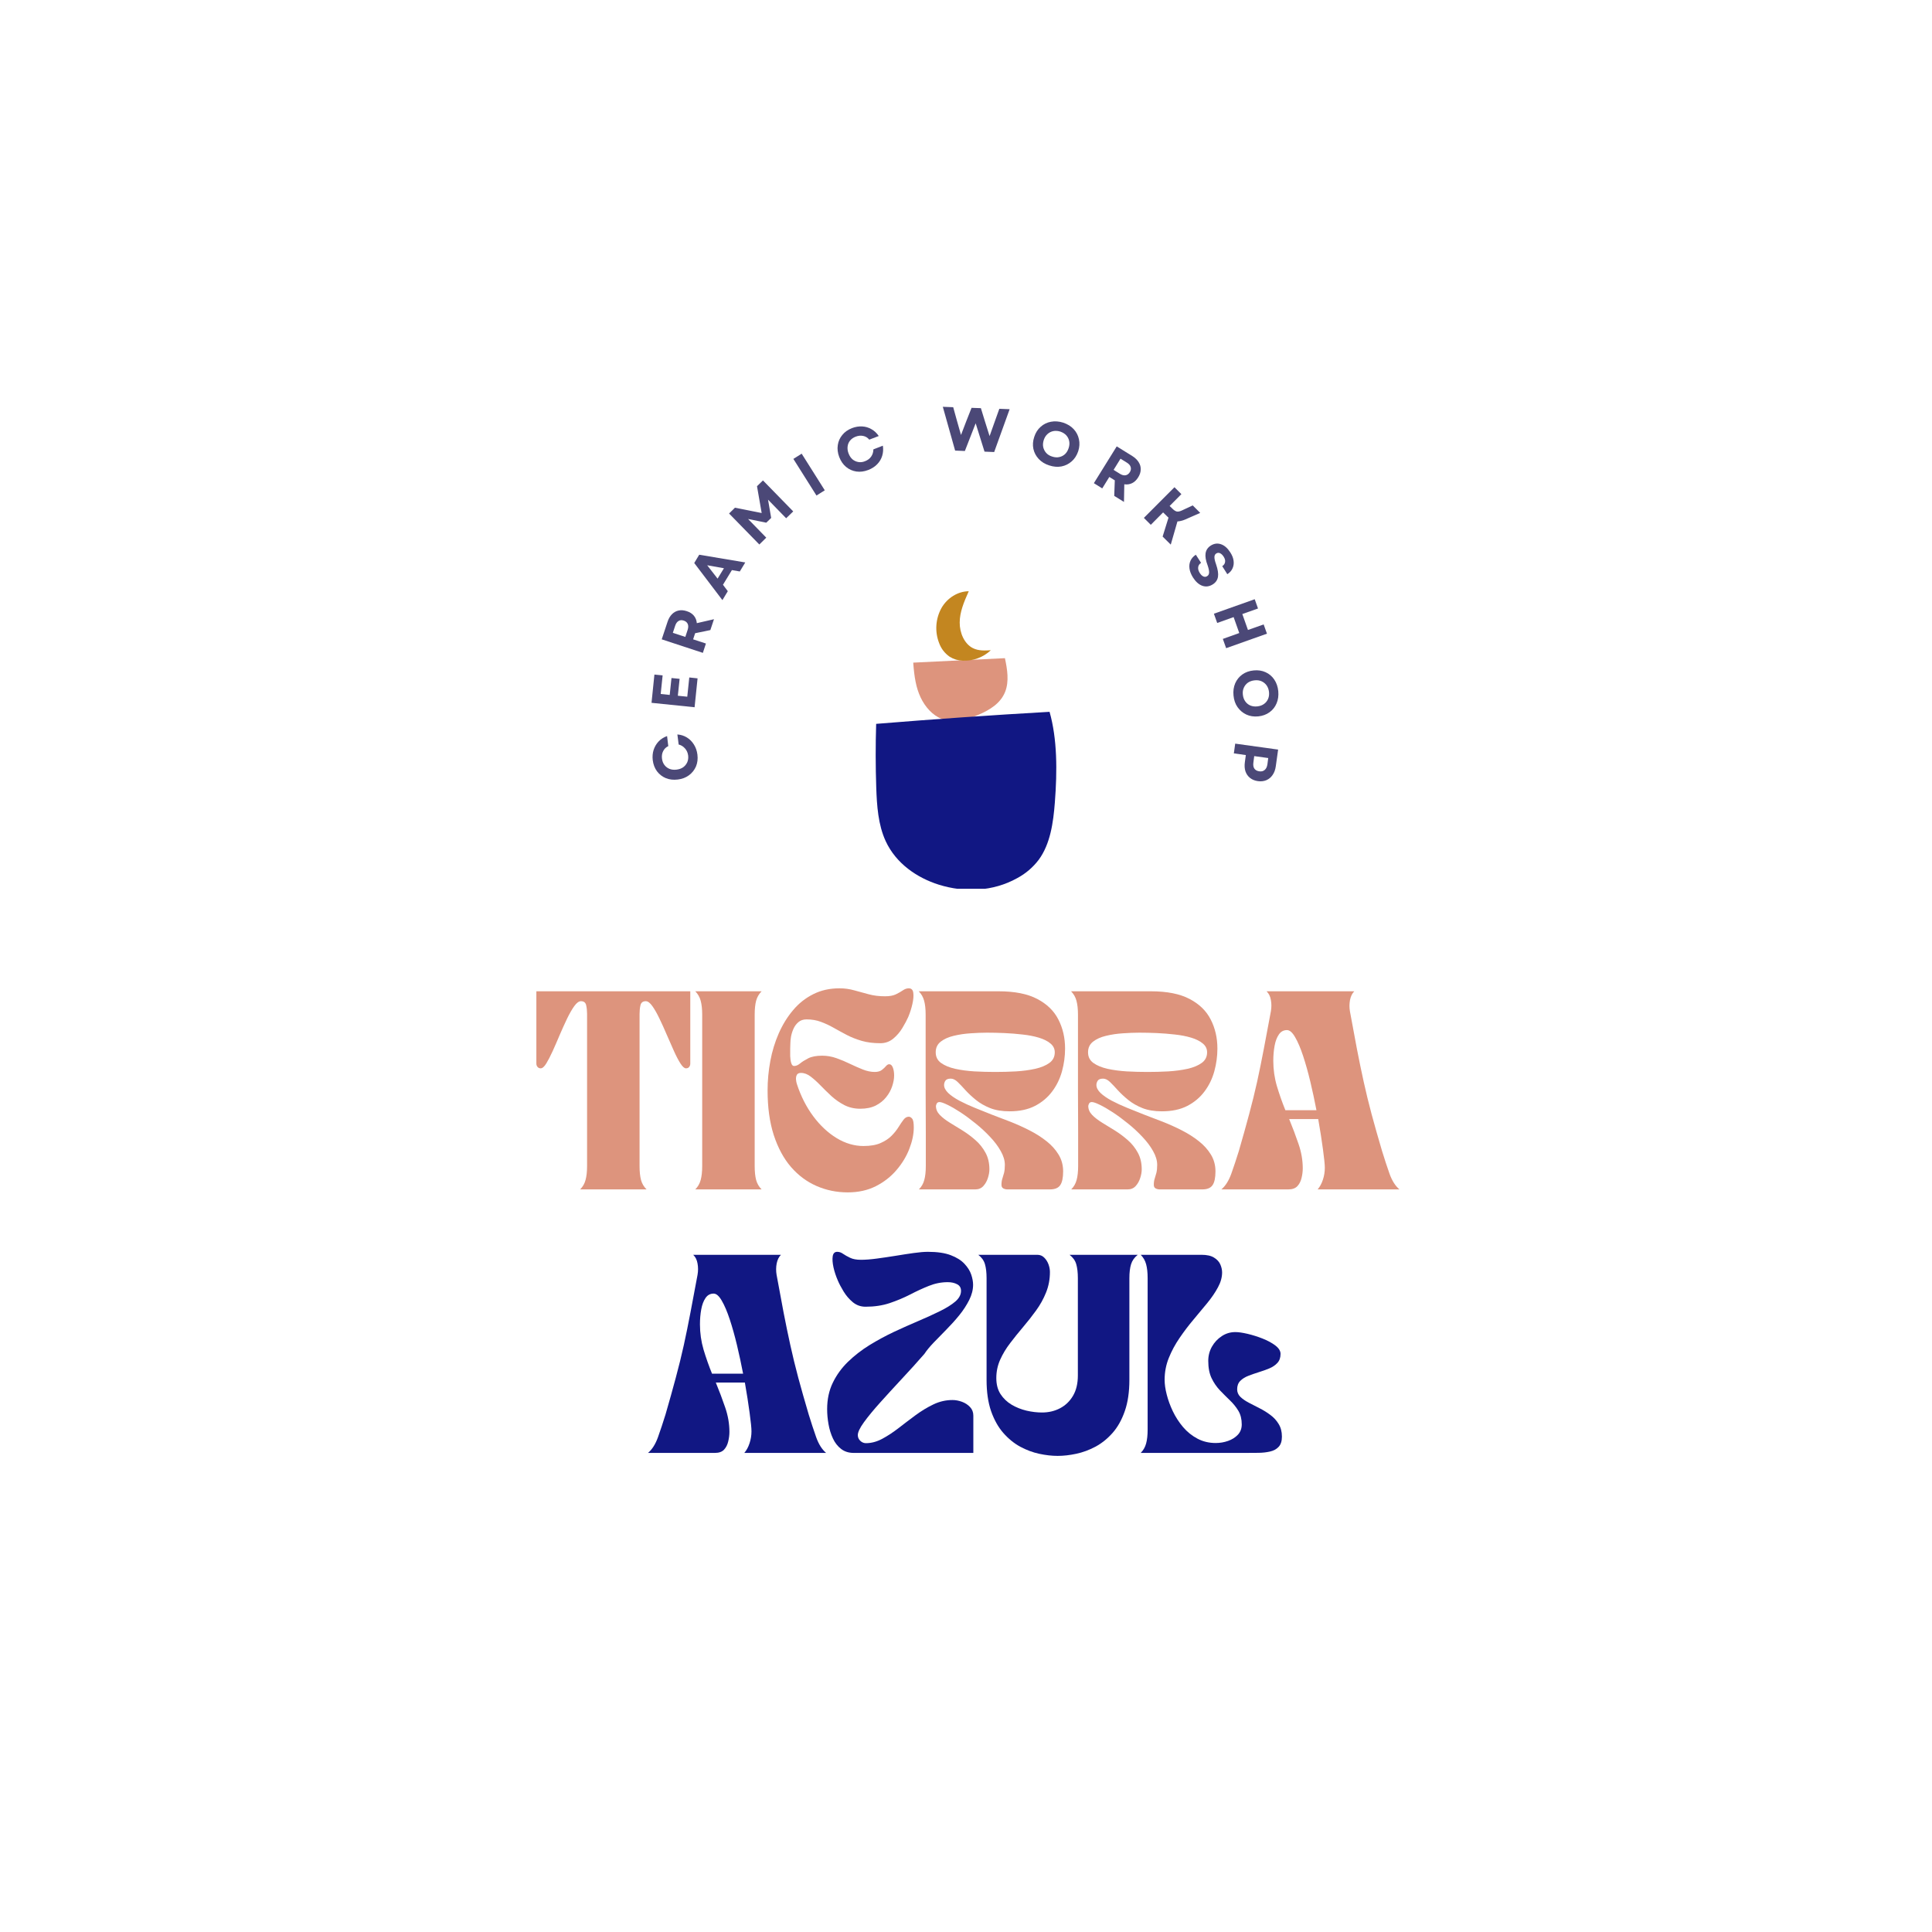 <svg xmlns="http://www.w3.org/2000/svg" xmlns:xlink="http://www.w3.org/1999/xlink" width="500" zoomAndPan="magnify" viewBox="0 0 375 375" height="500" preserveAspectRatio="xMidYMid meet" version="1.0"><defs><g/><clipPath id="d5a99cbba2"><path d="M 169 138 L 206 138 L 206 172.508 L 169 172.508 Z M 169 138 " clip-rule="nonzero"/></clipPath><clipPath id="2cd63c8ec3"><path d="M 181 114.758 L 193 114.758 L 193 129 L 181 129 Z M 181 114.758 " clip-rule="nonzero"/></clipPath></defs><rect x="-37.5" width="450" fill="#ffffff" y="-37.5" height="450" fill-opacity="1"/><rect x="-37.5" width="450" fill="#ffffff" y="-37.5" height="450" fill-opacity="1"/><path fill="#dd947d" d="M 177.258 128.617 L 195.055 127.75 C 195.516 129.91 195.898 132.254 195.098 134.281 C 194.207 136.547 192.066 137.812 190 138.703 C 187.684 139.699 185.117 140.434 182.781 139.531 C 181.008 138.844 179.578 137.238 178.691 135.371 C 177.805 133.504 177.453 131.367 177.258 128.617 Z M 177.258 128.617 " fill-opacity="1" fill-rule="nonzero"/><g clip-path="url(#d5a99cbba2)"><path fill="#111783" d="M 203.719 138.164 C 192.492 138.805 181.273 139.582 170.062 140.5 C 169.934 144.605 169.941 148.715 170.078 152.824 C 170.199 156.395 170.445 160.082 171.906 163.254 C 173.918 167.613 177.996 170.379 182.195 171.707 C 187.207 173.285 192.754 173.055 197.418 170.457 C 199.086 169.566 200.492 168.367 201.633 166.859 C 203.863 163.812 204.445 159.676 204.746 155.758 C 205.223 149.621 205.219 143.441 203.719 138.164 Z M 203.719 138.164 " fill-opacity="1" fill-rule="nonzero"/></g><g clip-path="url(#2cd63c8ec3)"><path fill="#c38620" d="M 188.035 114.758 C 185.934 114.773 183.863 116.043 182.734 118.023 C 182.164 119.062 181.836 120.176 181.754 121.359 C 181.676 122.543 181.848 123.688 182.273 124.793 C 182.676 125.902 183.359 126.793 184.324 127.469 C 185.105 127.953 185.953 128.211 186.871 128.238 C 187.879 128.277 188.855 128.121 189.797 127.77 C 190.742 127.418 191.582 126.898 192.316 126.211 C 191.141 126.285 189.914 126.344 188.844 125.805 C 187.188 124.98 186.262 122.852 186.277 120.82 C 186.289 118.785 187.094 116.855 188.035 114.758 Z M 188.035 114.758 " fill-opacity="1" fill-rule="nonzero"/></g><g fill="#dd947d" fill-opacity="1"><g transform="translate(103.342, 230.862)"><g><path d="M 1.609 -23.5 C 1.359 -23.5 1.156 -23.586 1 -23.766 C 0.844 -23.941 0.766 -24.16 0.766 -24.422 L 0.766 -38.453 L 30.641 -38.453 L 30.641 -24.422 C 30.641 -24.16 30.566 -23.941 30.422 -23.766 C 30.285 -23.586 30.078 -23.5 29.797 -23.5 C 29.492 -23.5 29.141 -23.812 28.734 -24.438 C 28.336 -25.062 27.914 -25.867 27.469 -26.859 C 27.02 -27.848 26.555 -28.898 26.078 -30.016 C 25.609 -31.129 25.133 -32.176 24.656 -33.156 C 24.188 -34.145 23.727 -34.953 23.281 -35.578 C 22.832 -36.211 22.406 -36.531 22 -36.531 C 21.438 -36.531 21.094 -36.266 20.969 -35.734 C 20.852 -35.211 20.797 -34.656 20.797 -34.062 L 20.797 -4.531 C 20.797 -3.438 20.891 -2.535 21.078 -1.828 C 21.273 -1.117 21.633 -0.508 22.156 0 L 9.266 0 C 9.773 -0.508 10.125 -1.117 10.312 -1.828 C 10.508 -2.535 10.609 -3.438 10.609 -4.531 L 10.609 -34.062 C 10.609 -34.656 10.551 -35.211 10.438 -35.734 C 10.32 -36.266 9.984 -36.531 9.422 -36.531 C 9.016 -36.531 8.582 -36.211 8.125 -35.578 C 7.676 -34.953 7.211 -34.145 6.734 -33.156 C 6.266 -32.176 5.789 -31.129 5.312 -30.016 C 4.844 -28.898 4.383 -27.848 3.938 -26.859 C 3.488 -25.867 3.07 -25.062 2.688 -24.438 C 2.301 -23.812 1.941 -23.5 1.609 -23.5 Z M 1.609 -23.5 "/></g></g></g><g fill="#dd947d" fill-opacity="1"><g transform="translate(134.562, 230.862)"><g><path d="M 0.391 0 C 0.898 -0.508 1.25 -1.117 1.438 -1.828 C 1.633 -2.535 1.734 -3.438 1.734 -4.531 L 1.734 -33.922 C 1.734 -35.016 1.633 -35.914 1.438 -36.625 C 1.25 -37.332 0.898 -37.941 0.391 -38.453 L 13.266 -38.453 C 12.754 -37.941 12.398 -37.332 12.203 -36.625 C 12.016 -35.914 11.922 -35.016 11.922 -33.922 L 11.922 -4.531 C 11.922 -3.438 12.016 -2.535 12.203 -1.828 C 12.398 -1.117 12.754 -0.508 13.266 0 Z M 0.391 0 "/></g></g></g><g fill="#dd947d" fill-opacity="1"><g transform="translate(148.019, 230.862)"><g><path d="M 0.969 -19.219 C 0.969 -21.125 1.145 -23.023 1.5 -24.922 C 1.852 -26.816 2.398 -28.609 3.141 -30.297 C 3.891 -31.992 4.816 -33.492 5.922 -34.797 C 7.023 -36.109 8.328 -37.141 9.828 -37.891 C 11.328 -38.648 13.023 -39.031 14.922 -39.031 C 15.922 -39.031 16.875 -38.898 17.781 -38.641 C 18.695 -38.391 19.633 -38.133 20.594 -37.875 C 21.551 -37.613 22.609 -37.484 23.766 -37.484 C 24.66 -37.484 25.367 -37.613 25.891 -37.875 C 26.422 -38.133 26.867 -38.391 27.234 -38.641 C 27.609 -38.898 27.988 -39.031 28.375 -39.031 C 28.883 -39.031 29.176 -38.738 29.25 -38.156 C 29.332 -37.582 29.273 -36.863 29.078 -36 C 28.891 -35.145 28.617 -34.297 28.266 -33.453 C 28.004 -32.859 27.629 -32.156 27.141 -31.344 C 26.66 -30.539 26.062 -29.844 25.344 -29.25 C 24.625 -28.664 23.801 -28.375 22.875 -28.375 C 21.52 -28.375 20.312 -28.523 19.25 -28.828 C 18.188 -29.141 17.211 -29.523 16.328 -29.984 C 15.441 -30.453 14.594 -30.914 13.781 -31.375 C 12.977 -31.832 12.148 -32.219 11.297 -32.531 C 10.453 -32.844 9.531 -33 8.531 -33 C 7.895 -33 7.367 -32.82 6.953 -32.469 C 6.547 -32.125 6.227 -31.695 6 -31.188 C 5.77 -30.676 5.609 -30.16 5.516 -29.641 C 5.43 -29.129 5.391 -28.695 5.391 -28.344 C 5.391 -28.164 5.379 -27.836 5.359 -27.359 C 5.348 -26.879 5.348 -26.379 5.359 -25.859 C 5.379 -25.336 5.445 -24.891 5.562 -24.516 C 5.676 -24.141 5.859 -23.953 6.109 -23.953 C 6.492 -23.953 6.883 -24.117 7.281 -24.453 C 7.688 -24.785 8.219 -25.117 8.875 -25.453 C 9.539 -25.785 10.441 -25.953 11.578 -25.953 C 12.523 -25.953 13.445 -25.789 14.344 -25.469 C 15.238 -25.156 16.109 -24.789 16.953 -24.375 C 17.805 -23.969 18.633 -23.602 19.438 -23.281 C 20.25 -22.957 21.023 -22.797 21.766 -22.797 C 22.359 -22.797 22.82 -22.926 23.156 -23.188 C 23.488 -23.445 23.754 -23.695 23.953 -23.938 C 24.16 -24.176 24.367 -24.297 24.578 -24.297 C 24.879 -24.297 25.113 -24.082 25.281 -23.656 C 25.445 -23.238 25.531 -22.723 25.531 -22.109 C 25.531 -21.473 25.406 -20.781 25.156 -20.031 C 24.914 -19.289 24.531 -18.586 24 -17.922 C 23.477 -17.254 22.801 -16.707 21.969 -16.281 C 21.133 -15.863 20.129 -15.656 18.953 -15.656 C 17.828 -15.656 16.801 -15.891 15.875 -16.359 C 14.957 -16.836 14.117 -17.422 13.359 -18.109 C 12.609 -18.805 11.906 -19.492 11.25 -20.172 C 10.594 -20.848 9.957 -21.422 9.344 -21.891 C 8.727 -22.367 8.098 -22.609 7.453 -22.609 C 7.047 -22.609 6.773 -22.477 6.641 -22.219 C 6.516 -21.969 6.461 -21.676 6.484 -21.344 C 6.516 -21.008 6.57 -20.711 6.656 -20.453 C 7.426 -18.098 8.484 -16.016 9.828 -14.203 C 11.172 -12.398 12.688 -10.984 14.375 -9.953 C 16.07 -8.93 17.805 -8.422 19.578 -8.422 C 20.93 -8.422 22.039 -8.613 22.906 -9 C 23.781 -9.383 24.492 -9.859 25.047 -10.422 C 25.598 -10.984 26.047 -11.547 26.391 -12.109 C 26.742 -12.672 27.066 -13.145 27.359 -13.531 C 27.648 -13.914 27.988 -14.109 28.375 -14.109 C 28.602 -14.109 28.82 -13.984 29.031 -13.734 C 29.238 -13.492 29.344 -12.926 29.344 -12.031 C 29.344 -10.727 29.055 -9.344 28.484 -7.875 C 27.922 -6.414 27.094 -5.047 26 -3.766 C 24.914 -2.484 23.578 -1.438 21.984 -0.625 C 20.398 0.176 18.582 0.578 16.531 0.578 C 14.383 0.578 12.367 0.164 10.484 -0.656 C 8.598 -1.477 6.941 -2.707 5.516 -4.344 C 4.098 -5.988 2.984 -8.051 2.172 -10.531 C 1.367 -13.02 0.969 -15.914 0.969 -19.219 Z M 0.969 -19.219 "/></g></g></g><g fill="#dd947d" fill-opacity="1"><g transform="translate(177.933, 230.862)"><g><path d="M 0.391 -38.453 L 15.875 -38.453 C 19.008 -38.453 21.516 -37.957 23.391 -36.969 C 25.273 -35.988 26.645 -34.656 27.5 -32.969 C 28.363 -31.289 28.797 -29.414 28.797 -27.344 C 28.797 -25.852 28.598 -24.383 28.203 -22.938 C 27.805 -21.488 27.172 -20.18 26.297 -19.016 C 25.43 -17.848 24.316 -16.91 22.953 -16.203 C 21.598 -15.504 19.957 -15.156 18.031 -15.156 C 16.57 -15.156 15.312 -15.363 14.25 -15.781 C 13.188 -16.207 12.27 -16.734 11.5 -17.359 C 10.727 -17.984 10.051 -18.613 9.469 -19.25 C 8.895 -19.895 8.383 -20.43 7.938 -20.859 C 7.488 -21.285 7.047 -21.5 6.609 -21.5 C 6.098 -21.5 5.754 -21.367 5.578 -21.109 C 5.398 -20.848 5.312 -20.566 5.312 -20.266 C 5.312 -19.754 5.578 -19.238 6.109 -18.719 C 6.648 -18.207 7.375 -17.707 8.281 -17.219 C 9.195 -16.738 10.203 -16.273 11.297 -15.828 C 12.398 -15.379 13.504 -14.938 14.609 -14.5 C 15.734 -14.082 16.93 -13.625 18.203 -13.125 C 19.473 -12.625 20.707 -12.066 21.906 -11.453 C 23.113 -10.836 24.203 -10.145 25.172 -9.375 C 26.148 -8.613 26.938 -7.742 27.531 -6.766 C 28.125 -5.797 28.422 -4.707 28.422 -3.5 C 28.422 -2.27 28.234 -1.379 27.859 -0.828 C 27.484 -0.273 26.82 0 25.875 0 L 17.578 0 C 17.316 0 17.062 -0.062 16.812 -0.188 C 16.57 -0.32 16.453 -0.555 16.453 -0.891 C 16.453 -1.348 16.508 -1.75 16.625 -2.094 C 16.738 -2.438 16.848 -2.805 16.953 -3.203 C 17.055 -3.609 17.109 -4.129 17.109 -4.766 C 17.109 -5.609 16.844 -6.5 16.312 -7.438 C 15.789 -8.375 15.098 -9.297 14.234 -10.203 C 13.379 -11.117 12.453 -11.977 11.453 -12.781 C 10.453 -13.594 9.477 -14.312 8.531 -14.938 C 7.582 -15.562 6.738 -16.051 6 -16.406 C 5.258 -16.77 4.734 -16.953 4.422 -16.953 C 4.16 -16.953 3.977 -16.848 3.875 -16.641 C 3.781 -16.441 3.734 -16.289 3.734 -16.188 C 3.734 -15.551 3.984 -14.973 4.484 -14.453 C 4.984 -13.941 5.629 -13.441 6.422 -12.953 C 7.211 -12.473 8.051 -11.957 8.938 -11.406 C 9.82 -10.852 10.656 -10.227 11.438 -9.531 C 12.219 -8.844 12.859 -8.035 13.359 -7.109 C 13.859 -6.191 14.109 -5.117 14.109 -3.891 C 14.109 -3.367 14.008 -2.805 13.812 -2.203 C 13.625 -1.609 13.332 -1.094 12.938 -0.656 C 12.539 -0.219 12.02 0 11.375 0 L 0.422 0 C 0.93 -0.508 1.281 -1.117 1.469 -1.828 C 1.664 -2.535 1.766 -3.438 1.766 -4.531 L 1.766 -11.109 L 1.734 -19.219 L 1.734 -33.922 C 1.734 -35.016 1.633 -35.914 1.438 -36.625 C 1.25 -37.332 0.898 -37.941 0.391 -38.453 Z M 13.656 -30.422 C 12.676 -30.422 11.609 -30.379 10.453 -30.297 C 9.305 -30.223 8.219 -30.062 7.188 -29.812 C 6.164 -29.57 5.328 -29.195 4.672 -28.688 C 4.016 -28.176 3.688 -27.484 3.688 -26.609 C 3.688 -25.734 4.031 -25.047 4.719 -24.547 C 5.414 -24.047 6.332 -23.664 7.469 -23.406 C 8.613 -23.156 9.859 -22.988 11.203 -22.906 C 12.555 -22.832 13.898 -22.797 15.234 -22.797 C 16.566 -22.797 17.91 -22.832 19.266 -22.906 C 20.617 -22.988 21.863 -23.156 23 -23.406 C 24.145 -23.664 25.062 -24.047 25.75 -24.547 C 26.445 -25.047 26.797 -25.734 26.797 -26.609 C 26.797 -27.297 26.516 -27.867 25.953 -28.328 C 25.391 -28.797 24.641 -29.172 23.703 -29.453 C 22.766 -29.734 21.719 -29.938 20.562 -30.062 C 19.414 -30.195 18.238 -30.289 17.031 -30.344 C 15.832 -30.395 14.707 -30.422 13.656 -30.422 Z M 13.656 -30.422 "/></g></g></g><g fill="#dd947d" fill-opacity="1"><g transform="translate(207.5, 230.862)"><g><path d="M 0.391 -38.453 L 15.875 -38.453 C 19.008 -38.453 21.516 -37.957 23.391 -36.969 C 25.273 -35.988 26.645 -34.656 27.5 -32.969 C 28.363 -31.289 28.797 -29.414 28.797 -27.344 C 28.797 -25.852 28.598 -24.383 28.203 -22.938 C 27.805 -21.488 27.172 -20.18 26.297 -19.016 C 25.43 -17.848 24.316 -16.91 22.953 -16.203 C 21.598 -15.504 19.957 -15.156 18.031 -15.156 C 16.57 -15.156 15.312 -15.363 14.25 -15.781 C 13.188 -16.207 12.27 -16.734 11.5 -17.359 C 10.727 -17.984 10.051 -18.613 9.469 -19.25 C 8.895 -19.895 8.383 -20.43 7.938 -20.859 C 7.488 -21.285 7.047 -21.5 6.609 -21.5 C 6.098 -21.5 5.754 -21.367 5.578 -21.109 C 5.398 -20.848 5.312 -20.566 5.312 -20.266 C 5.312 -19.754 5.578 -19.238 6.109 -18.719 C 6.648 -18.207 7.375 -17.707 8.281 -17.219 C 9.195 -16.738 10.203 -16.273 11.297 -15.828 C 12.398 -15.379 13.504 -14.938 14.609 -14.5 C 15.734 -14.082 16.93 -13.625 18.203 -13.125 C 19.473 -12.625 20.707 -12.066 21.906 -11.453 C 23.113 -10.836 24.203 -10.145 25.172 -9.375 C 26.148 -8.613 26.938 -7.742 27.531 -6.766 C 28.125 -5.797 28.422 -4.707 28.422 -3.5 C 28.422 -2.27 28.234 -1.379 27.859 -0.828 C 27.484 -0.273 26.82 0 25.875 0 L 17.578 0 C 17.316 0 17.062 -0.062 16.812 -0.188 C 16.57 -0.32 16.453 -0.555 16.453 -0.891 C 16.453 -1.348 16.508 -1.75 16.625 -2.094 C 16.738 -2.438 16.848 -2.805 16.953 -3.203 C 17.055 -3.609 17.109 -4.129 17.109 -4.766 C 17.109 -5.609 16.844 -6.5 16.312 -7.438 C 15.789 -8.375 15.098 -9.297 14.234 -10.203 C 13.379 -11.117 12.453 -11.977 11.453 -12.781 C 10.453 -13.594 9.477 -14.312 8.531 -14.938 C 7.582 -15.562 6.738 -16.051 6 -16.406 C 5.258 -16.77 4.734 -16.953 4.422 -16.953 C 4.16 -16.953 3.977 -16.848 3.875 -16.641 C 3.781 -16.441 3.734 -16.289 3.734 -16.188 C 3.734 -15.551 3.984 -14.973 4.484 -14.453 C 4.984 -13.941 5.629 -13.441 6.422 -12.953 C 7.211 -12.473 8.051 -11.957 8.938 -11.406 C 9.82 -10.852 10.656 -10.227 11.438 -9.531 C 12.219 -8.844 12.859 -8.035 13.359 -7.109 C 13.859 -6.191 14.109 -5.117 14.109 -3.891 C 14.109 -3.367 14.008 -2.805 13.812 -2.203 C 13.625 -1.609 13.332 -1.094 12.938 -0.656 C 12.539 -0.219 12.02 0 11.375 0 L 0.422 0 C 0.93 -0.508 1.281 -1.117 1.469 -1.828 C 1.664 -2.535 1.766 -3.438 1.766 -4.531 L 1.766 -11.109 L 1.734 -19.219 L 1.734 -33.922 C 1.734 -35.016 1.633 -35.914 1.438 -36.625 C 1.25 -37.332 0.898 -37.941 0.391 -38.453 Z M 13.656 -30.422 C 12.676 -30.422 11.609 -30.379 10.453 -30.297 C 9.305 -30.223 8.219 -30.062 7.188 -29.812 C 6.164 -29.57 5.328 -29.195 4.672 -28.688 C 4.016 -28.176 3.688 -27.484 3.688 -26.609 C 3.688 -25.734 4.031 -25.047 4.719 -24.547 C 5.414 -24.047 6.332 -23.664 7.469 -23.406 C 8.613 -23.156 9.859 -22.988 11.203 -22.906 C 12.555 -22.832 13.898 -22.797 15.234 -22.797 C 16.566 -22.797 17.91 -22.832 19.266 -22.906 C 20.617 -22.988 21.863 -23.156 23 -23.406 C 24.145 -23.664 25.062 -24.047 25.75 -24.547 C 26.445 -25.047 26.797 -25.734 26.797 -26.609 C 26.797 -27.297 26.516 -27.867 25.953 -28.328 C 25.391 -28.797 24.641 -29.172 23.703 -29.453 C 22.766 -29.734 21.719 -29.938 20.562 -30.062 C 19.414 -30.195 18.238 -30.289 17.031 -30.344 C 15.832 -30.395 14.707 -30.422 13.656 -30.422 Z M 13.656 -30.422 "/></g></g></g><g fill="#dd947d" fill-opacity="1"><g transform="translate(237.068, 230.862)"><g><path d="M 0 0 C 0.789 -0.664 1.43 -1.676 1.922 -3.031 C 2.41 -4.395 2.898 -5.867 3.391 -7.453 C 4.148 -10.066 4.816 -12.453 5.391 -14.609 C 5.973 -16.766 6.488 -18.859 6.938 -20.891 C 7.383 -22.93 7.816 -25.051 8.234 -27.25 C 8.66 -29.457 9.117 -31.895 9.609 -34.562 C 9.742 -35.312 9.742 -36.047 9.609 -36.766 C 9.484 -37.484 9.203 -38.047 8.766 -38.453 L 25.797 -38.453 C 25.391 -38.047 25.113 -37.484 24.969 -36.766 C 24.832 -36.047 24.828 -35.312 24.953 -34.562 C 25.441 -31.895 25.895 -29.457 26.312 -27.25 C 26.738 -25.051 27.176 -22.93 27.625 -20.891 C 28.07 -18.859 28.582 -16.766 29.156 -14.609 C 29.738 -12.453 30.414 -10.066 31.188 -7.453 C 31.676 -5.867 32.16 -4.395 32.641 -3.031 C 33.129 -1.676 33.77 -0.664 34.562 0 L 18.688 0 C 19.125 -0.508 19.461 -1.133 19.703 -1.875 C 19.953 -2.625 20.078 -3.395 20.078 -4.188 C 20.078 -4.832 19.957 -6.023 19.719 -7.766 C 19.488 -9.504 19.18 -11.469 18.797 -13.656 L 13.156 -13.656 C 13.82 -12.039 14.426 -10.438 14.969 -8.844 C 15.52 -7.25 15.797 -5.66 15.797 -4.078 C 15.797 -3.484 15.719 -2.863 15.562 -2.219 C 15.414 -1.582 15.145 -1.051 14.75 -0.625 C 14.352 -0.207 13.77 0 13 0 Z M 12.422 -15.375 L 18.453 -15.375 C 18.098 -17.227 17.703 -19.07 17.266 -20.906 C 16.828 -22.738 16.359 -24.41 15.859 -25.922 C 15.359 -27.43 14.844 -28.641 14.312 -29.547 C 13.789 -30.461 13.266 -30.922 12.734 -30.922 C 12.066 -30.922 11.539 -30.633 11.156 -30.062 C 10.77 -29.5 10.492 -28.766 10.328 -27.859 C 10.16 -26.953 10.078 -25.984 10.078 -24.953 C 10.078 -23.266 10.312 -21.625 10.781 -20.031 C 11.258 -18.445 11.805 -16.895 12.422 -15.375 Z M 12.422 -15.375 "/></g></g></g><g fill="#111783" fill-opacity="1"><g transform="translate(125.783, 282.009)"><g><path d="M 0 0 C 0.789 -0.664 1.43 -1.676 1.922 -3.031 C 2.41 -4.395 2.898 -5.867 3.391 -7.453 C 4.148 -10.066 4.816 -12.453 5.391 -14.609 C 5.973 -16.766 6.488 -18.859 6.938 -20.891 C 7.383 -22.93 7.816 -25.051 8.234 -27.25 C 8.66 -29.457 9.117 -31.895 9.609 -34.562 C 9.742 -35.312 9.742 -36.047 9.609 -36.766 C 9.484 -37.484 9.203 -38.047 8.766 -38.453 L 25.797 -38.453 C 25.391 -38.047 25.113 -37.484 24.969 -36.766 C 24.832 -36.047 24.828 -35.312 24.953 -34.562 C 25.441 -31.895 25.895 -29.457 26.312 -27.25 C 26.738 -25.051 27.176 -22.93 27.625 -20.891 C 28.07 -18.859 28.582 -16.766 29.156 -14.609 C 29.738 -12.453 30.414 -10.066 31.188 -7.453 C 31.676 -5.867 32.16 -4.395 32.641 -3.031 C 33.129 -1.676 33.77 -0.664 34.562 0 L 18.688 0 C 19.125 -0.508 19.461 -1.133 19.703 -1.875 C 19.953 -2.625 20.078 -3.395 20.078 -4.188 C 20.078 -4.832 19.957 -6.023 19.719 -7.766 C 19.488 -9.504 19.18 -11.469 18.797 -13.656 L 13.156 -13.656 C 13.82 -12.039 14.426 -10.438 14.969 -8.844 C 15.52 -7.25 15.797 -5.66 15.797 -4.078 C 15.797 -3.484 15.719 -2.863 15.562 -2.219 C 15.414 -1.582 15.145 -1.051 14.75 -0.625 C 14.352 -0.207 13.77 0 13 0 Z M 12.422 -15.375 L 18.453 -15.375 C 18.098 -17.227 17.703 -19.07 17.266 -20.906 C 16.828 -22.738 16.359 -24.41 15.859 -25.922 C 15.359 -27.43 14.844 -28.641 14.312 -29.547 C 13.789 -30.461 13.266 -30.922 12.734 -30.922 C 12.066 -30.922 11.539 -30.633 11.156 -30.062 C 10.77 -29.5 10.492 -28.766 10.328 -27.859 C 10.16 -26.953 10.078 -25.984 10.078 -24.953 C 10.078 -23.266 10.312 -21.625 10.781 -20.031 C 11.258 -18.445 11.805 -16.895 12.422 -15.375 Z M 12.422 -15.375 "/></g></g></g><g fill="#111783" fill-opacity="1"><g transform="translate(160.157, 282.009)"><g><path d="M 0.391 -8.5 C 0.391 -10.395 0.754 -12.098 1.484 -13.609 C 2.211 -15.117 3.195 -16.477 4.438 -17.688 C 5.688 -18.895 7.078 -19.973 8.609 -20.922 C 10.148 -21.867 11.738 -22.727 13.375 -23.5 C 15.02 -24.27 16.609 -24.977 18.141 -25.625 C 19.68 -26.281 21.07 -26.914 22.312 -27.531 C 23.562 -28.145 24.551 -28.766 25.281 -29.391 C 26.008 -30.023 26.375 -30.711 26.375 -31.453 C 26.375 -32.047 26.125 -32.473 25.625 -32.734 C 25.125 -33.004 24.516 -33.141 23.797 -33.141 C 22.547 -33.141 21.328 -32.898 20.141 -32.422 C 18.961 -31.953 17.754 -31.395 16.516 -30.75 C 15.273 -30.113 13.945 -29.555 12.531 -29.078 C 11.125 -28.609 9.562 -28.375 7.844 -28.375 C 6.914 -28.375 6.094 -28.664 5.375 -29.25 C 4.664 -29.844 4.066 -30.539 3.578 -31.344 C 3.086 -32.156 2.719 -32.859 2.469 -33.453 C 2.102 -34.297 1.82 -35.145 1.625 -36 C 1.438 -36.863 1.383 -37.582 1.469 -38.156 C 1.562 -38.738 1.852 -39.031 2.344 -39.031 C 2.75 -39.031 3.129 -38.898 3.484 -38.641 C 3.848 -38.391 4.301 -38.133 4.844 -37.875 C 5.383 -37.613 6.086 -37.484 6.953 -37.484 C 7.828 -37.484 8.848 -37.562 10.016 -37.719 C 11.18 -37.875 12.383 -38.051 13.625 -38.25 C 14.875 -38.457 16.055 -38.641 17.172 -38.797 C 18.285 -38.953 19.211 -39.031 19.953 -39.031 C 21.773 -39.031 23.254 -38.812 24.391 -38.375 C 25.535 -37.938 26.422 -37.379 27.047 -36.703 C 27.68 -36.023 28.117 -35.328 28.359 -34.609 C 28.598 -33.891 28.719 -33.234 28.719 -32.641 C 28.719 -31.672 28.469 -30.688 27.969 -29.688 C 27.469 -28.688 26.828 -27.703 26.047 -26.734 C 25.266 -25.773 24.43 -24.848 23.547 -23.953 C 22.66 -23.055 21.832 -22.207 21.062 -21.406 C 20.301 -20.613 19.703 -19.883 19.266 -19.219 C 17.859 -17.602 16.395 -15.984 14.875 -14.359 C 13.363 -12.734 11.961 -11.203 10.672 -9.766 C 9.379 -8.328 8.332 -7.055 7.531 -5.953 C 6.738 -4.859 6.344 -4.023 6.344 -3.453 C 6.344 -3.023 6.504 -2.656 6.828 -2.344 C 7.148 -2.039 7.516 -1.891 7.922 -1.891 C 8.973 -1.891 10.023 -2.172 11.078 -2.734 C 12.129 -3.297 13.191 -3.992 14.266 -4.828 C 15.336 -5.66 16.438 -6.492 17.562 -7.328 C 18.695 -8.16 19.852 -8.859 21.031 -9.422 C 22.207 -9.984 23.438 -10.266 24.719 -10.266 C 25.332 -10.266 25.945 -10.148 26.562 -9.922 C 27.188 -9.691 27.707 -9.352 28.125 -8.906 C 28.551 -8.457 28.766 -7.898 28.766 -7.234 L 28.766 0 L 5.531 0 C 4.582 0 3.773 -0.254 3.109 -0.766 C 2.441 -1.273 1.91 -1.953 1.516 -2.797 C 1.117 -3.648 0.832 -4.578 0.656 -5.578 C 0.477 -6.578 0.391 -7.551 0.391 -8.5 Z M 0.391 -8.5 "/></g></g></g><g fill="#111783" fill-opacity="1"><g transform="translate(189.493, 282.009)"><g><path d="M 2 -33.922 C 2 -35.016 1.895 -35.914 1.688 -36.625 C 1.488 -37.332 1.055 -37.941 0.391 -38.453 L 11.844 -38.453 C 12.383 -38.453 12.832 -38.27 13.188 -37.906 C 13.551 -37.551 13.828 -37.117 14.016 -36.609 C 14.203 -36.098 14.297 -35.598 14.297 -35.109 C 14.297 -33.703 14.047 -32.379 13.547 -31.141 C 13.055 -29.91 12.41 -28.742 11.609 -27.641 C 10.816 -26.547 9.977 -25.477 9.094 -24.438 C 8.207 -23.395 7.367 -22.352 6.578 -21.312 C 5.785 -20.281 5.141 -19.207 4.641 -18.094 C 4.141 -16.977 3.891 -15.789 3.891 -14.531 C 3.891 -13.301 4.16 -12.266 4.703 -11.422 C 5.254 -10.578 5.973 -9.891 6.859 -9.359 C 7.742 -8.836 8.707 -8.453 9.75 -8.203 C 10.789 -7.961 11.797 -7.844 12.766 -7.844 C 14.047 -7.844 15.211 -8.117 16.266 -8.672 C 17.316 -9.223 18.156 -10.031 18.781 -11.094 C 19.406 -12.156 19.719 -13.469 19.719 -15.031 L 19.719 -33.922 C 19.719 -35.016 19.613 -35.914 19.406 -36.625 C 19.207 -37.332 18.773 -37.941 18.109 -38.453 L 31.344 -38.453 C 30.695 -37.941 30.266 -37.332 30.047 -36.625 C 29.828 -35.914 29.719 -35.016 29.719 -33.922 L 29.719 -14.188 C 29.719 -11.832 29.422 -9.805 28.828 -8.109 C 28.242 -6.422 27.453 -5.008 26.453 -3.875 C 25.453 -2.75 24.344 -1.859 23.125 -1.203 C 21.906 -0.555 20.66 -0.098 19.391 0.172 C 18.129 0.441 16.93 0.578 15.797 0.578 C 14.672 0.578 13.477 0.441 12.219 0.172 C 10.969 -0.098 9.738 -0.555 8.531 -1.203 C 7.332 -1.859 6.238 -2.75 5.25 -3.875 C 4.258 -5.008 3.469 -6.422 2.875 -8.109 C 2.289 -9.805 2 -11.832 2 -14.188 Z M 2 -33.922 "/></g></g></g><g fill="#111783" fill-opacity="1"><g transform="translate(221.022, 282.009)"><g><path d="M 20.875 0 L 0.391 0 C 0.898 -0.508 1.25 -1.117 1.438 -1.828 C 1.633 -2.535 1.734 -3.438 1.734 -4.531 L 1.734 -33.922 C 1.734 -35.016 1.633 -35.914 1.438 -36.625 C 1.25 -37.332 0.898 -37.941 0.391 -38.453 L 12.188 -38.453 C 13.238 -38.453 14.051 -38.27 14.625 -37.906 C 15.207 -37.551 15.613 -37.109 15.844 -36.578 C 16.07 -36.055 16.188 -35.539 16.188 -35.031 C 16.188 -34.082 15.914 -33.113 15.375 -32.125 C 14.844 -31.133 14.148 -30.117 13.297 -29.078 C 12.453 -28.047 11.555 -26.969 10.609 -25.844 C 9.66 -24.719 8.766 -23.535 7.922 -22.297 C 7.078 -21.066 6.383 -19.781 5.844 -18.438 C 5.301 -17.094 5.031 -15.676 5.031 -14.188 C 5.031 -13.344 5.164 -12.391 5.438 -11.328 C 5.707 -10.266 6.102 -9.18 6.625 -8.078 C 7.156 -6.973 7.816 -5.953 8.609 -5.016 C 9.41 -4.078 10.344 -3.328 11.406 -2.766 C 12.469 -2.203 13.648 -1.922 14.953 -1.922 C 15.773 -1.922 16.57 -2.055 17.344 -2.328 C 18.113 -2.598 18.75 -3 19.25 -3.531 C 19.75 -4.07 20 -4.738 20 -5.531 C 20 -6.562 19.781 -7.441 19.344 -8.172 C 18.906 -8.898 18.363 -9.57 17.719 -10.188 C 17.082 -10.801 16.438 -11.445 15.781 -12.125 C 15.125 -12.812 14.578 -13.609 14.141 -14.516 C 13.711 -15.422 13.5 -16.539 13.5 -17.875 C 13.5 -18.852 13.734 -19.766 14.203 -20.609 C 14.68 -21.453 15.316 -22.133 16.109 -22.656 C 16.898 -23.188 17.785 -23.453 18.766 -23.453 C 19.379 -23.453 20.172 -23.336 21.141 -23.109 C 22.117 -22.879 23.094 -22.57 24.062 -22.188 C 25.039 -21.801 25.863 -21.352 26.531 -20.844 C 27.195 -20.332 27.531 -19.789 27.531 -19.219 C 27.531 -18.477 27.32 -17.891 26.906 -17.453 C 26.5 -17.016 25.973 -16.66 25.328 -16.391 C 24.691 -16.129 24.02 -15.891 23.312 -15.672 C 22.613 -15.453 21.941 -15.219 21.297 -14.969 C 20.66 -14.727 20.133 -14.398 19.719 -13.984 C 19.312 -13.578 19.109 -13.031 19.109 -12.344 C 19.109 -11.781 19.316 -11.289 19.734 -10.875 C 20.16 -10.469 20.703 -10.094 21.359 -9.75 C 22.016 -9.406 22.711 -9.047 23.453 -8.672 C 24.203 -8.297 24.898 -7.863 25.547 -7.375 C 26.203 -6.895 26.738 -6.312 27.156 -5.625 C 27.582 -4.945 27.797 -4.125 27.797 -3.156 C 27.797 -2.281 27.582 -1.617 27.156 -1.172 C 26.738 -0.723 26.18 -0.422 25.484 -0.266 C 24.797 -0.109 24.047 -0.023 23.234 -0.016 C 22.43 -0.004 21.645 0 20.875 0 Z M 20.875 0 "/></g></g></g><g fill="#4b4877" fill-opacity="1"><g transform="translate(135.79, 151.306)"><g><path d="M -0.422 -4.844 C -0.316 -4 -0.41 -3.227 -0.703 -2.531 C -1.004 -1.844 -1.457 -1.273 -2.062 -0.828 C -2.664 -0.379 -3.391 -0.102 -4.234 0 C -5.078 0.102 -5.848 0.016 -6.547 -0.266 C -7.242 -0.555 -7.816 -1 -8.266 -1.594 C -8.711 -2.195 -8.988 -2.922 -9.094 -3.766 C -9.176 -4.473 -9.117 -5.133 -8.922 -5.75 C -8.723 -6.363 -8.406 -6.906 -7.969 -7.375 C -7.531 -7.844 -6.977 -8.195 -6.312 -8.438 L -6.078 -6.484 C -6.523 -6.273 -6.859 -5.945 -7.078 -5.5 C -7.297 -5.062 -7.367 -4.578 -7.297 -4.047 C -7.242 -3.578 -7.086 -3.172 -6.828 -2.828 C -6.566 -2.484 -6.234 -2.227 -5.828 -2.062 C -5.422 -1.906 -4.969 -1.859 -4.469 -1.922 C -3.957 -1.984 -3.523 -2.141 -3.172 -2.391 C -2.828 -2.648 -2.566 -2.973 -2.391 -3.359 C -2.223 -3.754 -2.164 -4.188 -2.219 -4.656 C -2.289 -5.195 -2.492 -5.656 -2.828 -6.031 C -3.16 -6.414 -3.57 -6.672 -4.062 -6.797 L -4.312 -8.75 C -3.625 -8.695 -3.004 -8.5 -2.453 -8.156 C -1.898 -7.812 -1.445 -7.352 -1.094 -6.781 C -0.738 -6.219 -0.516 -5.57 -0.422 -4.844 Z M -0.422 -4.844 "/></g></g></g><g fill="#4b4877" fill-opacity="1"><g transform="translate(134.71, 138.292)"><g><path d="M 0.109 -1.016 L -8.25 -1.875 L -7.688 -7.359 L -6.094 -7.203 L -6.469 -3.594 L -4.719 -3.406 L -4.375 -6.688 L -2.797 -6.531 L -3.141 -3.25 L -1.312 -3.062 L -0.922 -6.797 L 0.688 -6.625 Z M 0.109 -1.016 "/></g></g></g><g fill="#4b4877" fill-opacity="1"><g transform="translate(136.113, 127.689)"><g><path d="M 0.312 -0.969 L -7.672 -3.594 L -6.547 -6.984 C -6.348 -7.598 -6.062 -8.094 -5.688 -8.469 C -5.32 -8.844 -4.891 -9.082 -4.391 -9.188 C -3.898 -9.289 -3.375 -9.25 -2.812 -9.062 C -2.219 -8.875 -1.754 -8.578 -1.422 -8.172 C -1.098 -7.773 -0.91 -7.297 -0.859 -6.734 L 2.469 -7.5 L 1.766 -5.391 L -1.188 -4.781 L -1.578 -3.594 L 0.906 -2.781 Z M -3.094 -4.062 L -2.641 -5.438 C -2.492 -5.883 -2.488 -6.266 -2.625 -6.578 C -2.758 -6.891 -3.02 -7.109 -3.406 -7.234 C -3.789 -7.359 -4.125 -7.332 -4.406 -7.156 C -4.695 -6.988 -4.914 -6.68 -5.062 -6.234 L -5.516 -4.859 Z M -3.094 -4.062 "/></g></g></g><g fill="#4b4877" fill-opacity="1"><g transform="translate(140.157, 116.577)"><g><path d="M 0.062 -0.094 L -5.406 -7.297 L -4.438 -8.906 L 4.5 -7.406 L 3.438 -5.656 L 1.906 -5.922 L 0.172 -3.078 L 1.109 -1.828 Z M -0.875 -4.266 L 0.359 -6.281 L -2.891 -6.859 Z M -0.875 -4.266 "/></g></g></g><g fill="#4b4877" fill-opacity="1"><g transform="translate(146.653, 106.39)"><g><path d="M 0.734 -0.703 L -5.141 -6.719 L -4 -7.844 L 1.188 -6.812 L 0.281 -12.016 L 1.438 -13.141 L 7.312 -7.125 L 5.938 -5.797 L 2.422 -9.406 L 3.031 -5.859 L 2.078 -4.938 L -1.453 -5.656 L 2.078 -2.031 Z M 0.734 -0.703 "/></g></g></g><g fill="#4b4877" fill-opacity="1"><g transform="translate(157.619, 96.73)"><g><path d="M 0.859 -0.547 L -3.625 -7.656 L -2.016 -8.672 L 2.469 -1.562 Z M 0.859 -0.547 "/></g></g></g><g fill="#4b4877" fill-opacity="1"><g transform="translate(163.926, 92.819)"><g><path d="M 4.594 -1.594 C 3.812 -1.289 3.047 -1.191 2.297 -1.297 C 1.547 -1.41 0.879 -1.707 0.297 -2.188 C -0.273 -2.664 -0.719 -3.305 -1.031 -4.109 C -1.332 -4.91 -1.426 -5.68 -1.312 -6.422 C -1.207 -7.16 -0.914 -7.816 -0.438 -8.391 C 0.031 -8.973 0.656 -9.414 1.438 -9.719 C 2.113 -9.977 2.773 -10.086 3.422 -10.047 C 4.066 -10.016 4.664 -9.836 5.219 -9.516 C 5.781 -9.203 6.254 -8.758 6.641 -8.188 L 4.797 -7.484 C 4.484 -7.867 4.094 -8.109 3.625 -8.203 C 3.156 -8.305 2.664 -8.258 2.156 -8.062 C 1.719 -7.895 1.359 -7.645 1.078 -7.312 C 0.805 -6.977 0.645 -6.594 0.594 -6.156 C 0.539 -5.719 0.602 -5.266 0.781 -4.797 C 0.969 -4.316 1.223 -3.938 1.547 -3.656 C 1.879 -3.383 2.254 -3.211 2.672 -3.141 C 3.098 -3.066 3.531 -3.117 3.969 -3.297 C 4.488 -3.492 4.891 -3.797 5.172 -4.203 C 5.453 -4.617 5.594 -5.082 5.594 -5.594 L 7.438 -6.312 C 7.539 -5.633 7.5 -4.984 7.312 -4.359 C 7.125 -3.734 6.797 -3.18 6.328 -2.703 C 5.859 -2.223 5.281 -1.852 4.594 -1.594 Z M 4.594 -1.594 "/></g></g></g><g fill="#4b4877" fill-opacity="1"><g transform="translate(176.432, 88.689)"><g/></g></g><g fill="#4b4877" fill-opacity="1"><g transform="translate(182.578, 87.365)"><g><path d="M 2.812 0.094 L 0.422 -8.406 L 2.438 -8.328 L 3.156 -5.734 L 3.953 -2.938 L 5 -5.672 L 6 -8.203 L 7.812 -8.141 L 8.609 -5.547 L 9.5 -2.719 L 10.484 -5.484 L 11.391 -8.016 L 13.391 -7.938 L 10.391 0.375 L 8.516 0.297 L 6.797 -5.203 L 4.703 0.172 Z M 2.812 0.094 "/></g></g></g><g fill="#4b4877" fill-opacity="1"><g transform="translate(198.954, 88.628)"><g><path d="M 4.688 1.703 C 3.863 1.441 3.188 1.023 2.656 0.453 C 2.133 -0.109 1.789 -0.758 1.625 -1.5 C 1.469 -2.25 1.523 -3.031 1.797 -3.844 C 2.055 -4.645 2.473 -5.297 3.047 -5.797 C 3.617 -6.305 4.281 -6.629 5.031 -6.766 C 5.789 -6.91 6.582 -6.852 7.406 -6.594 C 8.25 -6.312 8.93 -5.891 9.453 -5.328 C 9.973 -4.766 10.312 -4.109 10.469 -3.359 C 10.633 -2.617 10.586 -1.848 10.328 -1.047 C 10.055 -0.234 9.633 0.422 9.062 0.922 C 8.488 1.43 7.828 1.758 7.078 1.906 C 6.328 2.051 5.531 1.984 4.688 1.703 Z M 3.641 -3.234 C 3.484 -2.742 3.445 -2.285 3.531 -1.859 C 3.625 -1.43 3.816 -1.051 4.109 -0.719 C 4.398 -0.395 4.781 -0.16 5.25 -0.016 C 5.738 0.148 6.195 0.188 6.625 0.094 C 7.051 0.008 7.426 -0.176 7.75 -0.469 C 8.07 -0.77 8.312 -1.164 8.469 -1.656 C 8.625 -2.125 8.66 -2.57 8.578 -3 C 8.492 -3.426 8.305 -3.801 8.016 -4.125 C 7.723 -4.445 7.332 -4.691 6.844 -4.859 C 6.375 -5.004 5.926 -5.035 5.5 -4.953 C 5.07 -4.867 4.691 -4.676 4.359 -4.375 C 4.035 -4.082 3.797 -3.703 3.641 -3.234 Z M 3.641 -3.234 "/></g></g></g><g fill="#4b4877" fill-opacity="1"><g transform="translate(211.46, 93.251)"><g><path d="M 0.859 0.531 L 5.297 -6.609 L 8.344 -4.719 C 8.883 -4.375 9.289 -3.977 9.562 -3.531 C 9.844 -3.094 9.973 -2.617 9.953 -2.109 C 9.941 -1.609 9.781 -1.109 9.469 -0.609 C 9.145 -0.078 8.75 0.301 8.281 0.531 C 7.812 0.758 7.305 0.832 6.766 0.75 L 6.703 4.172 L 4.812 3 L 4.922 -0.016 L 3.859 -0.672 L 2.484 1.547 Z M 4.688 -2.047 L 5.922 -1.281 C 6.316 -1.039 6.68 -0.945 7.016 -1 C 7.348 -1.062 7.625 -1.266 7.844 -1.609 C 8.051 -1.953 8.102 -2.285 8 -2.609 C 7.906 -2.93 7.66 -3.211 7.266 -3.453 L 6.031 -4.219 Z M 4.688 -2.047 "/></g></g></g><g fill="#4b4877" fill-opacity="1"><g transform="translate(221.306, 99.803)"><g><path d="M 0.719 0.719 L 6.656 -5.234 L 8 -3.891 L 5.719 -1.594 L 6.234 -1.094 C 6.566 -0.758 6.863 -0.566 7.125 -0.516 C 7.383 -0.473 7.707 -0.539 8.094 -0.719 L 10.203 -1.703 L 11.656 -0.25 L 8.703 1.047 C 8.441 1.16 8.188 1.242 7.938 1.297 C 7.695 1.359 7.461 1.395 7.234 1.406 L 5.938 5.906 L 4.359 4.344 L 5.5 0.672 C 5.438 0.617 5.379 0.566 5.328 0.516 C 5.273 0.473 5.223 0.422 5.172 0.359 L 4.453 -0.344 L 2.062 2.062 Z M 0.719 0.719 "/></g></g></g><g fill="#4b4877" fill-opacity="1"><g transform="translate(229.58, 108.656)"><g><path d="M 1.969 3.422 C 1.594 2.816 1.367 2.238 1.297 1.688 C 1.223 1.133 1.289 0.629 1.5 0.172 C 1.707 -0.285 2.051 -0.672 2.531 -0.984 L 3.547 0.594 C 3.211 0.812 3.023 1.098 2.984 1.453 C 2.941 1.805 3.047 2.176 3.297 2.562 C 3.516 2.906 3.75 3.129 4 3.234 C 4.25 3.348 4.492 3.328 4.734 3.172 C 4.984 3.016 5.109 2.766 5.109 2.422 C 5.109 2.086 5.008 1.633 4.812 1.062 C 4.457 0.133 4.328 -0.641 4.422 -1.266 C 4.523 -1.898 4.863 -2.398 5.438 -2.766 C 6.094 -3.172 6.754 -3.254 7.422 -3.016 C 8.098 -2.785 8.695 -2.258 9.219 -1.438 C 9.582 -0.875 9.797 -0.332 9.859 0.188 C 9.93 0.719 9.863 1.207 9.656 1.656 C 9.457 2.113 9.117 2.492 8.641 2.797 L 7.656 1.234 C 7.969 1.035 8.148 0.773 8.203 0.453 C 8.266 0.129 8.176 -0.219 7.938 -0.594 C 7.719 -0.938 7.477 -1.164 7.219 -1.281 C 6.969 -1.395 6.723 -1.375 6.484 -1.219 C 6.266 -1.082 6.148 -0.852 6.141 -0.531 C 6.129 -0.219 6.234 0.242 6.453 0.859 C 6.805 1.879 6.93 2.695 6.828 3.312 C 6.723 3.926 6.391 4.41 5.828 4.766 C 5.16 5.191 4.484 5.285 3.797 5.047 C 3.117 4.805 2.508 4.266 1.969 3.422 Z M 1.969 3.422 "/></g></g></g><g fill="#4b4877" fill-opacity="1"><g transform="translate(235.274, 118.169)"><g><path d="M 2.078 5.844 L 5.266 4.703 L 4.172 1.609 L 0.984 2.75 L 0.344 0.953 L 8.266 -1.859 L 8.906 -0.062 L 5.859 1.016 L 6.953 4.109 L 10 3.031 L 10.641 4.828 L 2.719 7.641 Z M 2.078 5.844 "/></g></g></g><g fill="#4b4877" fill-opacity="1"><g transform="translate(239.111, 130.019)"><g><path d="M 0.312 4.969 C 0.227 4.113 0.336 3.328 0.641 2.609 C 0.953 1.898 1.414 1.328 2.031 0.891 C 2.645 0.453 3.379 0.191 4.234 0.109 C 5.078 0.023 5.844 0.141 6.531 0.453 C 7.227 0.766 7.789 1.238 8.219 1.875 C 8.656 2.52 8.914 3.27 9 4.125 C 9.082 5.008 8.973 5.801 8.672 6.5 C 8.379 7.207 7.922 7.785 7.297 8.234 C 6.68 8.68 5.953 8.945 5.109 9.031 C 4.254 9.113 3.484 8.992 2.797 8.672 C 2.109 8.348 1.539 7.867 1.094 7.234 C 0.656 6.609 0.395 5.852 0.312 4.969 Z M 4.422 2.031 C 3.91 2.082 3.473 2.234 3.109 2.484 C 2.754 2.742 2.488 3.07 2.312 3.469 C 2.133 3.875 2.07 4.316 2.125 4.797 C 2.176 5.305 2.328 5.738 2.578 6.094 C 2.828 6.457 3.148 6.727 3.547 6.906 C 3.953 7.082 4.41 7.145 4.922 7.094 C 5.422 7.039 5.848 6.891 6.203 6.641 C 6.566 6.391 6.836 6.062 7.016 5.656 C 7.191 5.258 7.254 4.805 7.203 4.297 C 7.148 3.816 7 3.395 6.75 3.031 C 6.5 2.676 6.172 2.406 5.766 2.219 C 5.367 2.039 4.922 1.977 4.422 2.031 Z M 4.422 2.031 "/></g></g></g><g fill="#4b4877" fill-opacity="1"><g transform="translate(239.895, 143.338)"><g><path d="M -0.141 1 L 8.188 2.156 L 7.734 5.406 C 7.641 6.082 7.43 6.645 7.109 7.094 C 6.797 7.551 6.395 7.883 5.906 8.094 C 5.414 8.301 4.867 8.363 4.266 8.281 C 3.66 8.195 3.148 7.988 2.734 7.656 C 2.316 7.32 2.02 6.895 1.844 6.375 C 1.676 5.852 1.641 5.254 1.734 4.578 L 1.922 3.219 L -0.406 2.891 Z M 3.547 3.422 L 3.391 4.641 C 3.316 5.141 3.375 5.535 3.562 5.828 C 3.758 6.129 4.082 6.312 4.531 6.375 C 4.957 6.438 5.305 6.348 5.578 6.109 C 5.859 5.879 6.035 5.516 6.109 5.016 L 6.266 3.797 Z M 3.547 3.422 "/></g></g></g></svg>
